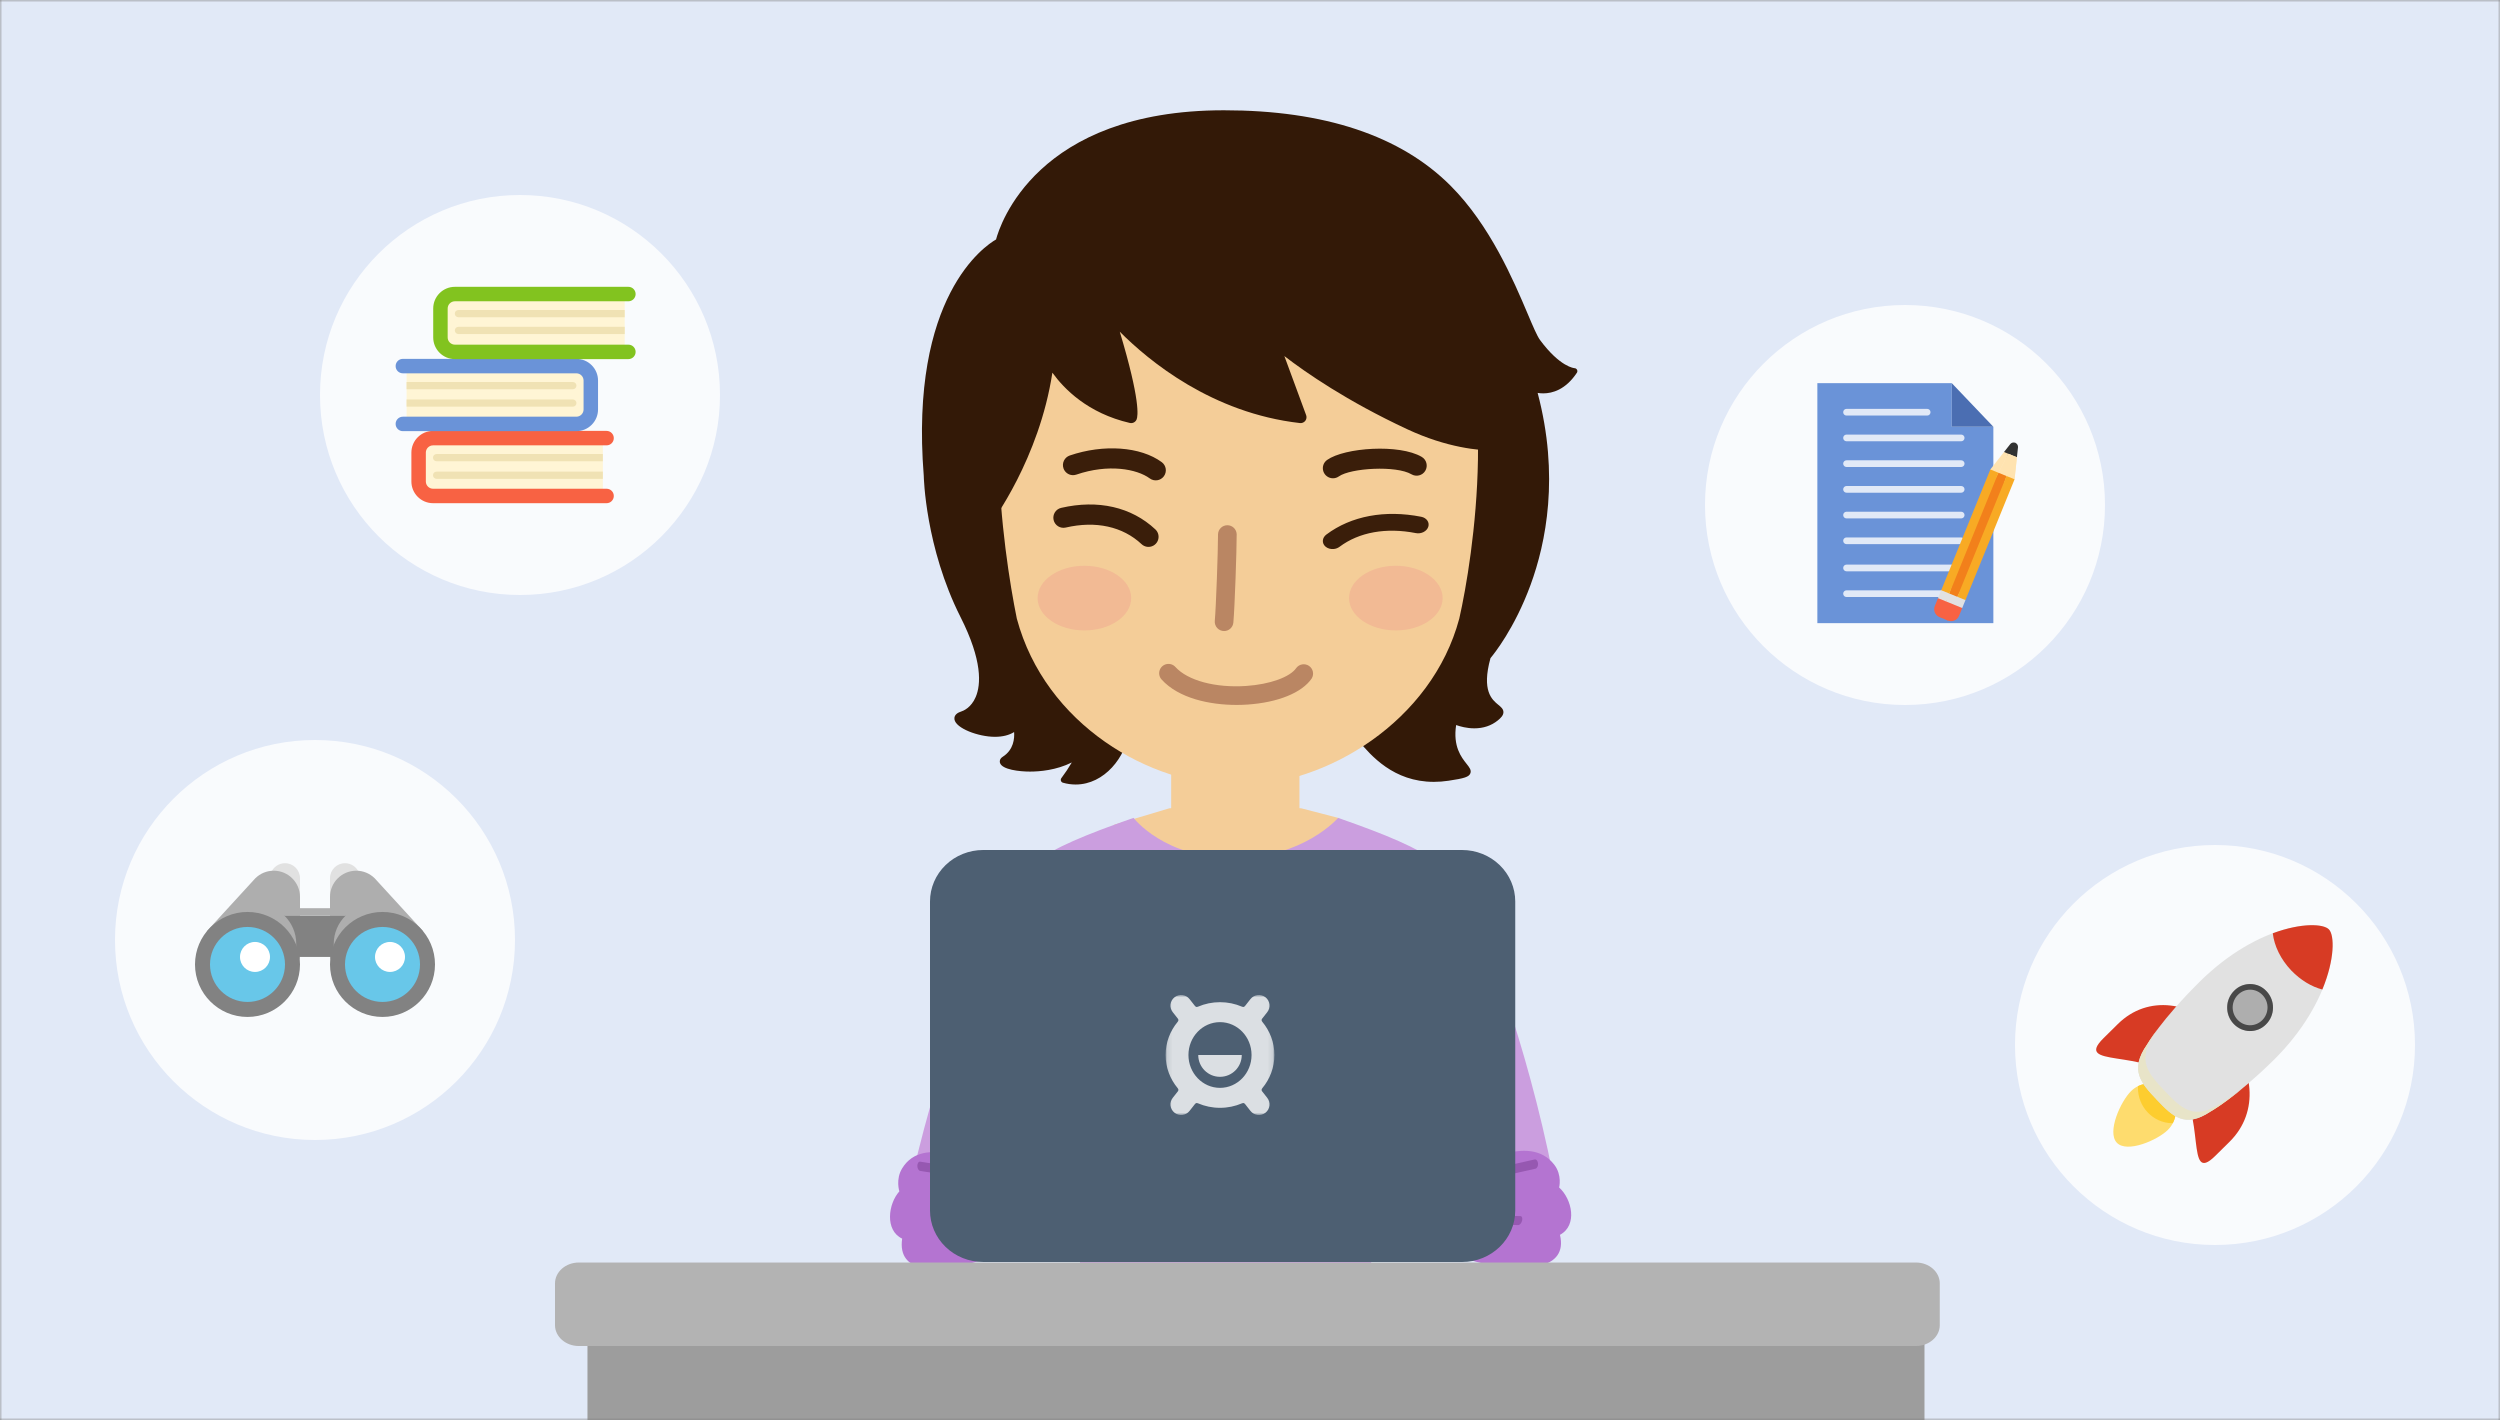 <svg width="500" height="284" viewBox="0 0 500 284" fill="none" xmlns="http://www.w3.org/2000/svg">
<rect x="0" y="0" width="500" height="284" fill="#808080" stroke="none"/>
<mask id="mask0_8384:338258" style="mask-type:alpha" maskUnits="userSpaceOnUse" x="0" y="0" width="500" height="284">
<rect width="500" height="284" fill="#D4EFF9"/>
</mask>
<g mask="url(#mask0_8384:338258)">
<rect x="-36" y="-9" width="571.864" height="312.326" rx="6" fill="#E1E9F7"/>
<path d="M246.546 160.731L233.853 161.664L222.844 164.954C222.844 164.954 223.9 179.315 244.27 177.227C264.643 175.134 267.627 163.574 267.627 163.574L260.274 161.664L246.546 160.731V160.731Z" fill="#F4CD98"/>
<path d="M234.238 172.704H259.891V143.998H234.238V172.704Z" fill="#F4CD98"/>
<path d="M267.625 163.574C267.625 163.574 260.692 171.651 246.756 171.651C232.819 171.651 226.71 163.574 226.71 163.574C207.425 170.323 201.936 173.787 198.202 185.256C196.594 190.194 187 213 181.236 240.838C187.7 242.374 199.709 245.164 206.138 247.756C206.809 232.509 214.882 207.496 215.995 201.161V252.459C215.995 264.485 217.065 261.475 217.065 261.475L224.337 253.779C224.337 253.779 230.594 255.898 243.486 255.898C256.378 255.898 269.405 261.475 269.405 261.475L274.238 262.645V247.895C274.238 233.439 278.337 201.161 278.337 201.161C279.453 207.496 286.131 232.509 286.805 247.756C293.233 245.164 305.24 242.372 311.704 240.838C306.5 211.5 297.741 190.194 296.131 185.256C292.4 173.787 286.907 170.323 267.625 163.574Z" fill="#CB9EDF"/>
<path d="M199.06 234.571C195.764 232.882 184.69 226.694 180.431 233.671C179.083 235.878 179.872 238.269 179.872 238.269C177.635 240.756 176.931 246.063 180.431 247.725C179.382 254.936 187.834 254.109 191.86 253.239C195.919 252.369 205.926 249.639 200.131 243.723C203.477 241.287 203.272 236.729 199.06 234.571Z" fill="#B474D1"/>
<path fill-rule="evenodd" clip-rule="evenodd" d="M194.647 235.868C194.656 235.868 194.664 235.868 194.672 235.868C194.951 235.838 195.164 235.494 195.169 235.03C195.173 234.521 194.917 234.065 194.597 234.015L184.054 232.333C183.729 232.283 183.471 232.656 183.464 233.171C183.462 233.676 183.718 234.134 184.038 234.185L194.581 235.866C194.603 235.869 194.626 235.869 194.647 235.868ZM187.509 243.435C187.5 243.438 187.492 243.44 187.483 243.442C187.263 243.536 187.191 243.916 187.328 244.357C187.483 244.845 187.834 245.213 188.116 245.186L197.323 244.247C197.607 244.217 197.703 243.796 197.552 243.308C197.399 242.822 197.049 242.454 196.766 242.484L187.561 243.424C187.543 243.427 187.526 243.431 187.509 243.435Z" fill="#9658B1"/>
<path d="M291.208 235.262C294.562 233.329 305.791 226.319 310.863 232.956C312.468 235.054 311.826 237.497 311.826 237.497C314.396 239.806 315.569 245.044 311.993 246.966C313.684 254.082 304.67 253.894 300.336 253.334C295.965 252.769 285.149 250.809 290.813 244.469C287.07 242.29 286.924 237.734 291.208 235.262Z" fill="#B474D1"/>
<path fill-rule="evenodd" clip-rule="evenodd" d="M296.055 236.213C296.022 236.223 295.991 236.223 295.96 236.223C295.662 236.217 295.406 235.888 295.365 235.427C295.322 234.916 295.556 234.443 295.889 234.371L306.919 231.894C307.256 231.815 307.563 232.175 307.607 232.686C307.655 233.191 307.418 233.663 307.083 233.742L296.055 236.213ZM304.154 243.226C304.163 243.227 304.172 243.229 304.181 243.23H304.183C304.425 243.308 304.529 243.682 304.42 244.131C304.295 244.63 303.949 245.022 303.653 245.019L293.827 244.778C293.521 244.771 293.385 244.357 293.509 243.861C293.631 243.364 293.974 242.97 294.273 242.977L304.099 243.22C304.117 243.22 304.135 243.223 304.154 243.226Z" fill="#9658B1"/>
<path d="M315.408 73.955C315.31 73.765 315.117 73.642 314.904 73.634C314.875 73.632 312.037 73.451 308.007 68.004C307.415 67.208 306.579 65.23 305.52 62.728C302.72 56.128 298.038 45.078 290.122 37.151C280.129 27.134 264.873 22.055 244.783 22.055C207.211 22.055 199.95 45.102 199.21 47.893C197.002 49.161 181.891 59.205 184.751 95.157C184.751 95.299 185.052 109.442 192.107 123.415C196.517 132.147 196.192 136.925 195.145 139.393C194.233 141.543 192.663 142.176 192.204 142.317C190.869 142.733 190.838 143.543 190.888 143.871C191.161 145.67 195.679 147.363 198.987 147.363C200.518 147.363 201.82 147.039 202.821 146.412C202.917 147.679 202.743 149.946 200.567 151.339C199.859 151.792 199.928 152.344 199.993 152.559C200.399 153.947 203.954 154.318 205.994 154.318C207.896 154.318 211.236 154.053 214.359 152.493C213.727 153.574 213.032 154.617 212.278 155.617C212.16 155.771 212.125 155.975 212.185 156.16C212.247 156.344 212.395 156.487 212.584 156.542C213.424 156.783 214.282 156.903 215.127 156.903C220.911 156.903 225.188 151.353 225.836 146.21C225.951 145.345 225.928 144.468 225.768 143.61C241.121 144.62 269.115 146.496 270.315 146.713C270.552 146.799 271.192 147.555 271.76 148.223C274.18 151.071 278.682 156.373 286.771 156.373C287.717 156.373 288.697 156.299 289.686 156.15C292.932 155.668 293.792 155.376 294.072 154.666C294.322 154.034 293.88 153.477 293.321 152.774C292.278 151.461 290.567 149.306 291.227 145.008C292.005 145.287 293.343 145.667 294.868 145.667C296.686 145.667 298.269 145.134 299.569 144.079C300.119 143.632 300.685 143.087 300.687 142.439C300.687 141.804 300.193 141.398 299.669 140.968C298.399 139.924 296.282 138.184 298.098 131.622C298.773 130.821 302.907 125.702 306.108 116.993C309.201 108.579 311.916 95.146 307.529 78.584C307.842 78.635 308.22 78.675 308.638 78.675C310.461 78.675 313.11 77.959 315.38 74.547C315.495 74.369 315.505 74.143 315.408 73.955Z" fill="#331907"/>
<path d="M287.612 55.118C280.303 44.606 267.008 36.856 254.44 36.358L253.788 36.33L253.8 35.838L247.609 36.086L241.417 35.838L241.429 36.33L240.782 36.358C228.212 36.856 215.226 44.828 207.607 55.118C194.99 72.159 200.634 110.29 203.362 123.714C209.059 144.927 229.952 157.101 247.609 157.101C265.267 157.101 286.388 144.237 291.857 123.714C294.585 111.75 300.503 73.656 287.612 55.118Z" fill="#F4CD98"/>
<path fill-rule="evenodd" clip-rule="evenodd" d="M243.44 125.603C243.794 125.99 244.295 126.21 244.819 126.209C245.772 126.209 246.587 125.478 246.673 124.514C246.959 121.339 247.337 110.063 247.337 106.833C247.294 105.833 246.471 105.045 245.471 105.045C244.47 105.045 243.648 105.833 243.605 106.833C243.605 110.231 243.211 121.344 242.958 124.176C242.911 124.699 243.086 125.217 243.44 125.603ZM232.313 135.896C235.726 139.671 241.954 140.987 247.323 140.987C248.05 140.987 248.776 140.962 249.501 140.913C255.591 140.5 260.389 138.55 262.338 135.698C262.86 134.849 262.624 133.739 261.8 133.177C260.976 132.615 259.856 132.799 259.256 133.595C258.007 135.423 253.984 136.868 249.249 137.191C243.101 137.611 237.544 136.116 235.083 133.395C234.636 132.901 233.959 132.682 233.307 132.822C232.656 132.961 232.128 133.438 231.923 134.072C231.718 134.706 231.867 135.401 232.313 135.896Z" fill="#BA8663"/>
<path fill-rule="evenodd" clip-rule="evenodd" d="M212.695 93.669C212.957 94.435 213.653 94.97 214.461 95.028C214.732 95.049 215.004 95.014 215.261 94.924C221.662 92.733 227.365 93.782 229.952 95.683C230.851 96.343 232.116 96.15 232.776 95.251C233.437 94.352 233.244 93.088 232.345 92.427C228.114 89.317 220.721 88.788 213.952 91.099C212.896 91.462 212.333 92.612 212.695 93.669ZM264.663 94.249C264.931 95.09 265.714 95.66 266.597 95.656C267.014 95.656 267.421 95.527 267.761 95.286C270.146 93.597 279.243 93.06 282.298 94.861C283.259 95.423 284.499 95.109 285.065 94.145C285.632 93.184 285.307 91.944 284.349 91.378C279.874 88.745 268.927 89.512 265.427 91.984C264.704 92.491 264.395 93.408 264.663 94.249Z" fill="#3A1E0A"/>
<path fill-rule="evenodd" clip-rule="evenodd" d="M279.167 126.086C284.334 126.086 288.527 123.189 288.527 119.619C288.527 116.048 284.334 113.152 279.167 113.152C273.999 113.152 269.809 116.048 269.809 119.619C269.809 123.189 273.999 126.086 279.167 126.086ZM216.881 126.086C222.051 126.086 226.241 123.189 226.241 119.619C226.241 116.048 222.051 113.152 216.881 113.152C211.712 113.152 207.523 116.048 207.523 119.619C207.523 123.189 211.712 126.086 216.881 126.086Z" fill="#F2BA94"/>
<path fill-rule="evenodd" clip-rule="evenodd" d="M228.318 108.835C228.626 109.123 229.015 109.308 229.433 109.363C230.303 109.477 231.147 109.017 231.522 108.225C231.898 107.432 231.72 106.488 231.081 105.887C226.301 101.4 219.607 99.871 212.234 101.573C211.146 101.825 210.469 102.911 210.72 103.999C210.972 105.086 212.058 105.764 213.145 105.512C219.162 104.117 224.548 105.3 228.318 108.835ZM265.057 109.284C265.503 109.693 266.143 109.869 266.767 109.8C267.179 109.758 267.573 109.606 267.906 109.36C271.806 106.43 277.229 105.454 283.172 106.623C284.241 106.835 285.356 106.272 285.655 105.368C285.953 104.466 285.32 103.565 284.246 103.354C276.966 101.926 270.226 103.19 265.271 106.91C264.426 107.543 264.33 108.606 265.057 109.284Z" fill="#3A1E0A"/>
<path d="M292.13 48.289C282.973 37.421 268.421 31.908 248.881 31.908H248.875C243.302 31.908 237.239 32.366 230.857 33.267C230.2 33.355 214.48 35.617 203.675 50.501C194.302 63.414 191.684 81.566 195.894 104.456C195.978 104.916 196.326 105.282 196.781 105.39C197.235 105.498 197.711 105.327 197.993 104.955C198.419 104.394 207.848 91.772 210.476 74.533C212.803 77.772 217.557 82.646 225.964 84.591C226.519 84.72 227.087 84.433 227.314 83.91C227.599 83.248 228.096 80.104 223.953 66.338C229.814 72.228 242.42 82.617 259.992 84.613C260.399 84.659 260.8 84.491 261.053 84.17C261.305 83.847 261.372 83.418 261.23 83.034L256.872 71.212C261.139 74.5 269.376 80.214 281.436 85.841C289.401 89.56 295.814 90.115 298.927 90.115C300.393 90.115 301.232 89.992 301.266 89.986C301.77 89.912 302.168 89.523 302.254 89.022C302.422 88.046 306.199 64.984 292.13 48.289Z" fill="#331907"/>
<path d="M384.898 355.2H117.494C117.494 330.521 117.494 286.971 117.494 267.982H384.898C384.898 296.193 384.898 332.571 384.898 355.2Z" fill="#9D9D9D"/>
<path d="M383.178 269.205H115.774C113.138 269.205 111 267.335 111 265.029V256.679C111 254.372 113.138 252.503 115.774 252.503H383.178C385.816 252.503 387.954 254.372 387.954 256.679V265.029C387.954 267.335 385.814 269.205 383.178 269.205Z" fill="#B3B3B3"/>
</g>
<circle opacity="0.8" cx="104" cy="79" r="40" fill="white"/>
<circle opacity="0.8" cx="63" cy="188" r="40" fill="white"/>
<circle opacity="0.8" cx="381" cy="101" r="40" fill="white"/>
<circle opacity="0.8" cx="443" cy="209" r="40" fill="white"/>
<g clip-path="url(#clip0_8384:338258)">
<path d="M120.571 88.349H83.703V99.192H120.571V88.349Z" fill="#FFF5D5"/>
<path d="M120.57 92.25H87.316C86.917 92.25 86.593 91.927 86.593 91.527C86.593 91.128 86.917 90.804 87.316 90.804H120.57V92.25Z" fill="#F0E2B4"/>
<path d="M120.57 95.77H87.316C86.917 95.77 86.593 95.447 86.593 95.047C86.593 94.648 86.917 94.325 87.316 94.325H120.57V95.77Z" fill="#F0E2B4"/>
<path d="M121.314 100.639H86.614C84.222 100.639 82.277 98.693 82.277 96.301V90.518C82.277 88.126 84.222 86.18 86.614 86.18H121.314C122.112 86.18 122.76 86.828 122.76 87.626C122.76 88.425 122.112 89.072 121.314 89.072H86.614C85.817 89.072 85.168 89.721 85.168 90.518V96.301C85.168 97.098 85.817 97.747 86.614 97.747H121.314C122.112 97.747 122.76 98.394 122.76 99.193C122.76 99.991 122.112 100.639 121.314 100.639Z" fill="#F86243"/>
<path d="M81.313 73.941H118.181V84.784H81.313V73.941Z" fill="#FFF5D5"/>
<path d="M81.314 77.85H114.568C114.967 77.85 115.291 77.526 115.291 77.127C115.291 76.728 114.967 76.404 114.568 76.404H81.314V77.85Z" fill="#F0E2B4"/>
<path d="M81.314 81.338H114.568C114.967 81.338 115.291 81.014 115.291 80.615C115.291 80.216 114.967 79.892 114.568 79.892H81.314V81.338Z" fill="#F0E2B4"/>
<path d="M80.57 86.231H115.27C117.662 86.231 119.607 84.285 119.607 81.893V76.11C119.607 73.718 117.662 71.772 115.27 71.772H80.57C79.772 71.772 79.124 72.42 79.124 73.218C79.124 74.017 79.772 74.664 80.57 74.664H115.27C116.067 74.664 116.715 75.312 116.715 76.11V81.893C116.715 82.69 116.067 83.339 115.27 83.339H80.57C79.772 83.339 79.124 83.986 79.124 84.785C79.124 85.583 79.772 86.231 80.57 86.231Z" fill="#6A93D8"/>
<path d="M124.936 59.533H88.068V70.376H124.936V59.533Z" fill="#FFF5D5"/>
<path d="M124.934 63.45H91.681C91.281 63.45 90.958 63.127 90.958 62.727C90.958 62.328 91.281 62.005 91.681 62.005H124.934V63.45Z" fill="#F0E2B4"/>
<path d="M124.941 66.81H91.687C91.288 66.81 90.964 66.487 90.964 66.087C90.964 65.688 91.288 65.365 91.687 65.365H124.941V66.81Z" fill="#F0E2B4"/>
<path d="M125.679 71.823H90.979C88.587 71.823 86.642 69.877 86.642 67.485V61.702C86.642 59.31 88.587 57.364 90.979 57.364H125.679C126.477 57.364 127.124 58.012 127.124 58.81C127.124 59.609 126.477 60.256 125.679 60.256H90.979C90.182 60.256 89.533 60.905 89.533 61.702V67.485C89.533 68.282 90.182 68.931 90.979 68.931H125.679C126.477 68.931 127.124 69.578 127.124 70.377C127.124 71.175 126.477 71.823 125.679 71.823Z" fill="#82C31F"/>
</g>
<path d="M398.671 85.353V124.631H363.471V76.631H390.355V85.353H398.671Z" fill="#6A93D8"/>
<path d="M390.355 76.631L398.671 85.353H390.355V76.631Z" fill="#4B6EB2"/>
<path d="M392.242 114.262H369.301C368.934 114.262 368.637 113.962 368.637 113.592C368.637 113.222 368.934 112.922 369.301 112.922H392.242C392.609 112.922 392.906 113.222 392.906 113.592C392.906 113.962 392.609 114.262 392.242 114.262Z" fill="#E1E9F7"/>
<path d="M392.242 119.404H369.301C368.934 119.404 368.637 119.104 368.637 118.735C368.637 118.365 368.934 118.065 369.301 118.065H392.242C392.609 118.065 392.906 118.365 392.906 118.735C392.906 119.104 392.609 119.404 392.242 119.404Z" fill="#E1E9F7"/>
<path d="M392.242 108.827H369.301C368.934 108.827 368.637 108.528 368.637 108.158C368.637 107.788 368.934 107.488 369.301 107.488H392.242C392.609 107.488 392.906 107.788 392.906 108.158C392.906 108.528 392.609 108.827 392.242 108.827Z" fill="#E1E9F7"/>
<path d="M392.242 103.684H369.301C368.934 103.684 368.637 103.385 368.637 103.015C368.637 102.645 368.934 102.345 369.301 102.345H392.242C392.609 102.345 392.906 102.645 392.906 103.015C392.906 103.385 392.609 103.684 392.242 103.684Z" fill="#E1E9F7"/>
<path d="M392.242 98.542H369.301C368.934 98.542 368.637 98.242 368.637 97.872C368.637 97.502 368.934 97.202 369.301 97.202H392.242C392.609 97.202 392.906 97.502 392.906 97.872C392.906 98.242 392.609 98.542 392.242 98.542Z" fill="#E1E9F7"/>
<path d="M392.242 93.399H369.301C368.934 93.399 368.637 93.099 368.637 92.729C368.637 92.359 368.934 92.059 369.301 92.059H392.242C392.609 92.059 392.906 92.359 392.906 92.729C392.906 93.099 392.609 93.399 392.242 93.399Z" fill="#E1E9F7"/>
<path d="M392.242 88.256H369.301C368.934 88.256 368.637 87.956 368.637 87.586C368.637 87.216 368.934 86.917 369.301 86.917H392.242C392.609 86.917 392.906 87.216 392.906 87.586C392.906 87.956 392.609 88.256 392.242 88.256Z" fill="#E1E9F7"/>
<path d="M385.44 83.113H369.301C368.934 83.113 368.637 82.813 368.637 82.443C368.637 82.073 368.934 81.774 369.301 81.774H385.44C385.807 81.774 386.105 82.073 386.105 82.443C386.105 82.813 385.807 83.113 385.44 83.113Z" fill="#E1E9F7"/>
<path d="M401.452 92.509L403.056 88.563C402.686 88.413 402.276 88.53 402.046 88.823L400.803 90.406L401.452 92.509Z" fill="#323232"/>
<path d="M403.384 91.454L403.599 89.453C403.638 89.082 403.426 88.712 403.056 88.562C402.933 88.511 402.73 88.713 402.563 89.032L400.87 92.271L403.384 91.454Z" fill="#323232"/>
<path d="M398.066 93.891L399.416 96.28L401.662 90.756L400.802 90.406L398.066 93.891Z" fill="#FFE3B0"/>
<path d="M402.911 95.861L403.384 91.455L401.663 90.755L399.682 94.548L402.911 95.861Z" fill="#FFEAC3"/>
<path d="M402.911 95.861L403.384 91.455L401.663 90.755L398.889 96.065L402.911 95.861Z" fill="#FFE3B0"/>
<path d="M387.93 123.444L389.545 124.101L391.471 119.366L387.599 119.631L386.957 121.209C386.603 122.081 387.038 123.082 387.93 123.444Z" fill="#F86243"/>
<path d="M389.547 124.101C390.439 124.463 391.45 124.05 391.804 123.179L392.446 121.6L389.858 118.709L388.574 121.865C388.22 122.737 388.655 123.738 389.547 124.101Z" fill="#F86243"/>
<path d="M389.215 120.288L393.397 114.631L388.242 118.053L387.6 119.632L389.215 120.288Z" fill="#E1E1E1"/>
<path d="M392.445 121.603L393.087 120.024L391.782 113.975L389.215 120.289L392.445 121.603Z" fill="#E1E1E1"/>
<path d="M401.296 95.204L399.682 94.548L393.693 106.191L389.857 118.71L391.472 119.366L397.461 107.723L401.296 95.204Z" fill="#F2801B"/>
<path d="M399.684 94.548L389.861 118.706L388.246 118.049L398.069 93.891L399.684 94.548Z" fill="#F8AA24"/>
<path d="M402.913 95.861L393.09 120.019L391.475 119.362L401.298 95.204L402.913 95.861Z" fill="#F8AA24"/>
<path d="M57 172.64C55.729 172.641 54.596 173.442 54.171 174.64C54.105 174.827 54.115 175.034 54.201 175.213C54.287 175.393 54.441 175.531 54.629 175.597C54.885 175.689 55.153 175.62 55.35 175.456L58.5 179.239V180.14C58.5 180.554 58.836 180.89 59.25 180.89C59.664 180.89 60 180.554 60 180.14V175.64C60 173.986 58.654 172.64 57 172.64Z" fill="#E1E1E1"/>
<path d="M54.75 174.14C53.375 174.14 52.076 174.667 51.063 175.656L41.447 186.154L42.553 187.167L42.813 186.883L58.5 191.184V191.39C58.5 191.804 58.836 192.14 59.25 192.14C59.664 192.14 60 191.804 60 191.39V179.39C60 176.495 57.644 174.14 54.75 174.14V174.14Z" fill="#AEAEAE"/>
<path d="M69 172.64C70.269 172.64 71.406 173.444 71.829 174.64C71.895 174.827 71.885 175.034 71.799 175.213C71.713 175.393 71.559 175.531 71.371 175.597C71.115 175.689 70.847 175.62 70.65 175.456L67.5 179.239V180.14C67.5 180.554 67.164 180.89 66.75 180.89C66.336 180.89 66 180.554 66 180.14V175.64C66 173.986 67.346 172.64 69 172.64Z" fill="#E1E1E1"/>
<path d="M71.25 174.14C72.625 174.14 73.924 174.667 74.937 175.656L84.553 186.154L83.447 187.167L83.187 186.883L67.5 191.184V191.39C67.5 191.804 67.164 192.14 66.75 192.14C66.336 192.14 66 191.804 66 191.39V179.39C66 176.495 68.356 174.14 71.25 174.14V174.14Z" fill="#AEAEAE"/>
<path d="M49.5 201.14C54.056 201.14 57.75 197.446 57.75 192.89C57.75 188.334 54.056 184.64 49.5 184.64C44.944 184.64 41.25 188.334 41.25 192.89C41.25 197.446 44.944 201.14 49.5 201.14Z" fill="#68C7E9"/>
<path d="M49.5 182.39C43.71 182.39 39 187.1 39 192.89C39 198.68 43.71 203.39 49.5 203.39C55.29 203.39 60 198.68 60 192.89C60 187.1 55.29 182.39 49.5 182.39H49.5ZM49.5 200.39C45.364 200.39 42 197.025 42 192.89C42 188.754 45.364 185.39 49.5 185.39C53.636 185.39 57 188.754 57 192.89C57 197.025 53.636 200.39 49.5 200.39H49.5Z" fill="#828282"/>
<path d="M57 183.14H69L69.115 183.138C67.656 184.568 66.75 186.561 66.75 188.765V191.39H59.25V188.765C59.25 186.561 58.344 184.568 56.885 183.138" fill="#828282"/>
<path d="M51 194.39C52.657 194.39 54 193.047 54 191.39C54 189.733 52.657 188.39 51 188.39C49.343 188.39 48 189.733 48 191.39C48 193.047 49.343 194.39 51 194.39Z" fill="white"/>
<path d="M76.5 201.14C81.056 201.14 84.75 197.446 84.75 192.89C84.75 188.334 81.056 184.64 76.5 184.64C71.944 184.64 68.25 188.334 68.25 192.89C68.25 197.446 71.944 201.14 76.5 201.14Z" fill="#68C7E9"/>
<path d="M76.5 182.39C70.71 182.39 66 187.1 66 192.89C66 198.68 70.71 203.39 76.5 203.39C82.29 203.39 87 198.68 87 192.89C87 187.1 82.29 182.39 76.5 182.39H76.5ZM76.5 200.39C72.365 200.39 69 197.025 69 192.89C69 188.754 72.365 185.39 76.5 185.39C80.635 185.39 84 188.754 84 192.89C84 197.025 80.635 200.39 76.5 200.39H76.5Z" fill="#828282"/>
<path d="M78 194.39C79.657 194.39 81 193.047 81 191.39C81 189.733 79.657 188.39 78 188.39C76.343 188.39 75 189.733 75 191.39C75 193.047 76.343 194.39 78 194.39Z" fill="white"/>
<path d="M57 181.64H69V183.14H57V181.64Z" fill="#AEAEAE"/>
<path d="M433.703 218.34C435.724 220.47 435.668 223.915 433.578 225.979C431.489 228.042 425.389 230.677 423.367 228.546C421.346 226.416 424.126 220.281 426.216 218.218C428.305 216.154 431.645 216.209 433.703 218.34Z" fill="#FEDC6E"/>
<path d="M427.59 217.23L427.587 217.454C427.523 221.349 430.591 224.582 434.408 224.644L434.555 224.647C435.615 222.641 435.327 220.09 433.666 218.34C432.079 216.628 429.588 216.251 427.59 217.23Z" fill="#FDCD2F"/>
<path d="M444.687 206.758C450.859 213.264 451.958 222.383 445.913 228.352L443.04 231.19C436.996 237.159 441.344 222.66 435.172 216.154C429 209.649 414.618 213.647 420.699 207.641L423.572 204.803C429.617 198.834 438.515 200.253 444.687 206.758Z" fill="#D73B24"/>
<path d="M465.805 185.903C467.682 187.881 466.636 200.224 454.733 212.016C446.972 219.643 442.12 222.298 442.12 222.298C436.961 225.735 434.541 223.298 431.365 219.95C428.189 216.603 425.844 214.054 429.416 208.906C429.416 208.906 432.212 204.008 439.936 196.343C451.839 184.589 463.929 183.887 465.805 185.903Z" fill="#E1E1E1"/>
<path d="M444.166 220.645C438.785 224.19 436.256 221.677 432.971 218.215C429.651 214.715 427.234 212.091 430.956 206.721L431.521 205.831C430.058 207.792 429.415 208.906 429.415 208.906C425.844 214.054 428.189 216.601 431.364 219.949C434.541 223.297 436.961 225.696 442.12 222.297C442.12 222.297 444.416 221.023 448.398 217.755C445.684 219.808 444.166 220.645 444.166 220.645Z" fill="#E8E4C8"/>
<path d="M453.304 198.247C455.072 200.112 455.024 203.07 453.196 204.875C452.33 205.741 451.15 206.218 449.925 206.198C448.701 206.178 447.537 205.663 446.7 204.769C444.931 202.905 444.979 199.947 446.808 198.142C448.636 196.336 451.572 196.384 453.304 198.247Z" fill="#AEAEAE"/>
<path fill-rule="evenodd" clip-rule="evenodd" d="M446.845 198.144C447.741 197.222 448.923 196.791 450.097 196.811L450.097 196.811C451.272 196.83 452.439 197.298 453.305 198.249C455.073 200.113 455.025 203.071 453.196 204.877C452.3 205.798 451.119 206.229 449.944 206.209C448.769 206.19 447.603 205.684 446.737 204.771C444.969 202.907 445.017 199.949 446.845 198.144ZM452.52 199.024C451.87 198.34 450.996 197.951 450.078 197.935L450.078 197.936C449.16 197.921 448.274 198.281 447.602 198.944C446.933 199.603 446.549 200.498 446.533 201.436C446.518 202.375 446.873 203.282 447.52 203.962C448.17 204.647 449.045 205.035 449.962 205.05C450.88 205.065 451.766 204.705 452.438 204.042C453.107 203.383 453.491 202.488 453.507 201.55C453.522 200.611 453.167 199.704 452.52 199.024Z" fill="#484848"/>
<path d="M454.557 186.656C454.846 189.17 456.124 191.85 458.253 194.095C460.131 196.036 462.312 197.344 464.469 197.904C466.992 191.802 466.885 187.081 465.803 185.902C464.757 184.762 460.356 184.503 454.557 186.656Z" fill="#D73B24"/>
<path d="M292.409 252.398H196.641C193.819 252.399 191.112 251.314 189.116 249.382C187.12 247.45 185.999 244.83 186 242.097V180.299C186 177.567 187.121 174.947 189.117 173.016C191.113 171.084 193.819 170 196.641 170H292.409C295.231 170 297.937 171.084 299.933 173.016C301.929 174.947 303.05 177.567 303.05 180.299V242.099C303.05 247.788 298.286 252.4 292.409 252.4V252.398Z" fill="#4D5F72"/>
<g opacity="0.8">
<mask id="mask1_8384:338258" style="mask-type:alpha" maskUnits="userSpaceOnUse" x="233" y="199" width="22" height="24">
<path d="M233.12 199H254.88V223H233.12V199Z" fill="white"/>
</mask>
<g mask="url(#mask1_8384:338258)">
<path fill-rule="evenodd" clip-rule="evenodd" d="M244 217.573C240.515 217.573 237.689 214.63 237.689 211C237.689 207.37 240.515 204.427 244 204.427C247.485 204.427 250.311 207.37 250.311 211C250.311 214.63 247.485 217.573 244 217.573ZM252.457 217.642C253.971 215.827 254.88 213.517 254.88 211C254.88 208.483 253.971 206.173 252.457 204.358C252.368 204.251 252.335 204.135 252.325 204.088C252.29 203.904 252.421 203.737 252.421 203.737L253.456 202.423C254.181 201.501 254.017 200.169 253.088 199.449C252.16 198.729 250.819 198.893 250.094 199.814L249.02 201.179C249.02 201.179 248.87 201.356 248.765 201.385C248.668 201.412 248.508 201.383 248.378 201.327C247.038 200.754 245.558 200.436 244 200.436H244C242.442 200.436 240.962 200.754 239.622 201.327C239.491 201.383 239.331 201.412 239.235 201.385C239.13 201.356 238.98 201.179 238.98 201.179L237.906 199.814C237.181 198.893 235.84 198.729 234.912 199.449C233.983 200.169 233.819 201.501 234.544 202.423L235.578 203.737C235.578 203.737 235.71 203.904 235.675 204.088C235.665 204.135 235.632 204.251 235.543 204.358C234.029 206.173 233.12 208.483 233.12 211C233.12 213.517 234.029 215.827 235.543 217.642C235.632 217.749 235.665 217.865 235.675 217.912C235.71 218.096 235.578 218.263 235.578 218.263L234.544 219.577C233.819 220.499 233.983 221.831 234.912 222.551C235.84 223.271 237.181 223.108 237.906 222.186L238.98 220.821C238.98 220.821 239.13 220.644 239.235 220.615C239.331 220.588 239.491 220.617 239.622 220.673C240.962 221.246 242.442 221.564 244 221.564H244C245.558 221.564 247.038 221.246 248.378 220.673C248.508 220.617 248.668 220.588 248.765 220.615C248.87 220.644 249.02 220.821 249.02 220.821L250.094 222.186C250.819 223.108 252.16 223.271 253.088 222.551C254.017 221.831 254.181 220.499 253.456 219.577L252.421 218.263C252.421 218.263 252.29 218.096 252.325 217.912C252.335 217.865 252.368 217.749 252.457 217.642Z" fill="white"/>
<path fill-rule="evenodd" clip-rule="evenodd" d="M239.648 211C239.648 213.41 241.596 215.364 244 215.364C246.404 215.364 248.352 213.41 248.352 211H239.648Z" fill="white"/>
</g>
</g>
<defs>
<clipPath id="clip0_8384:338258">
<rect width="48" height="48" fill="white" transform="translate(79.124 55.124)"/>
</clipPath>
</defs>
</svg>
